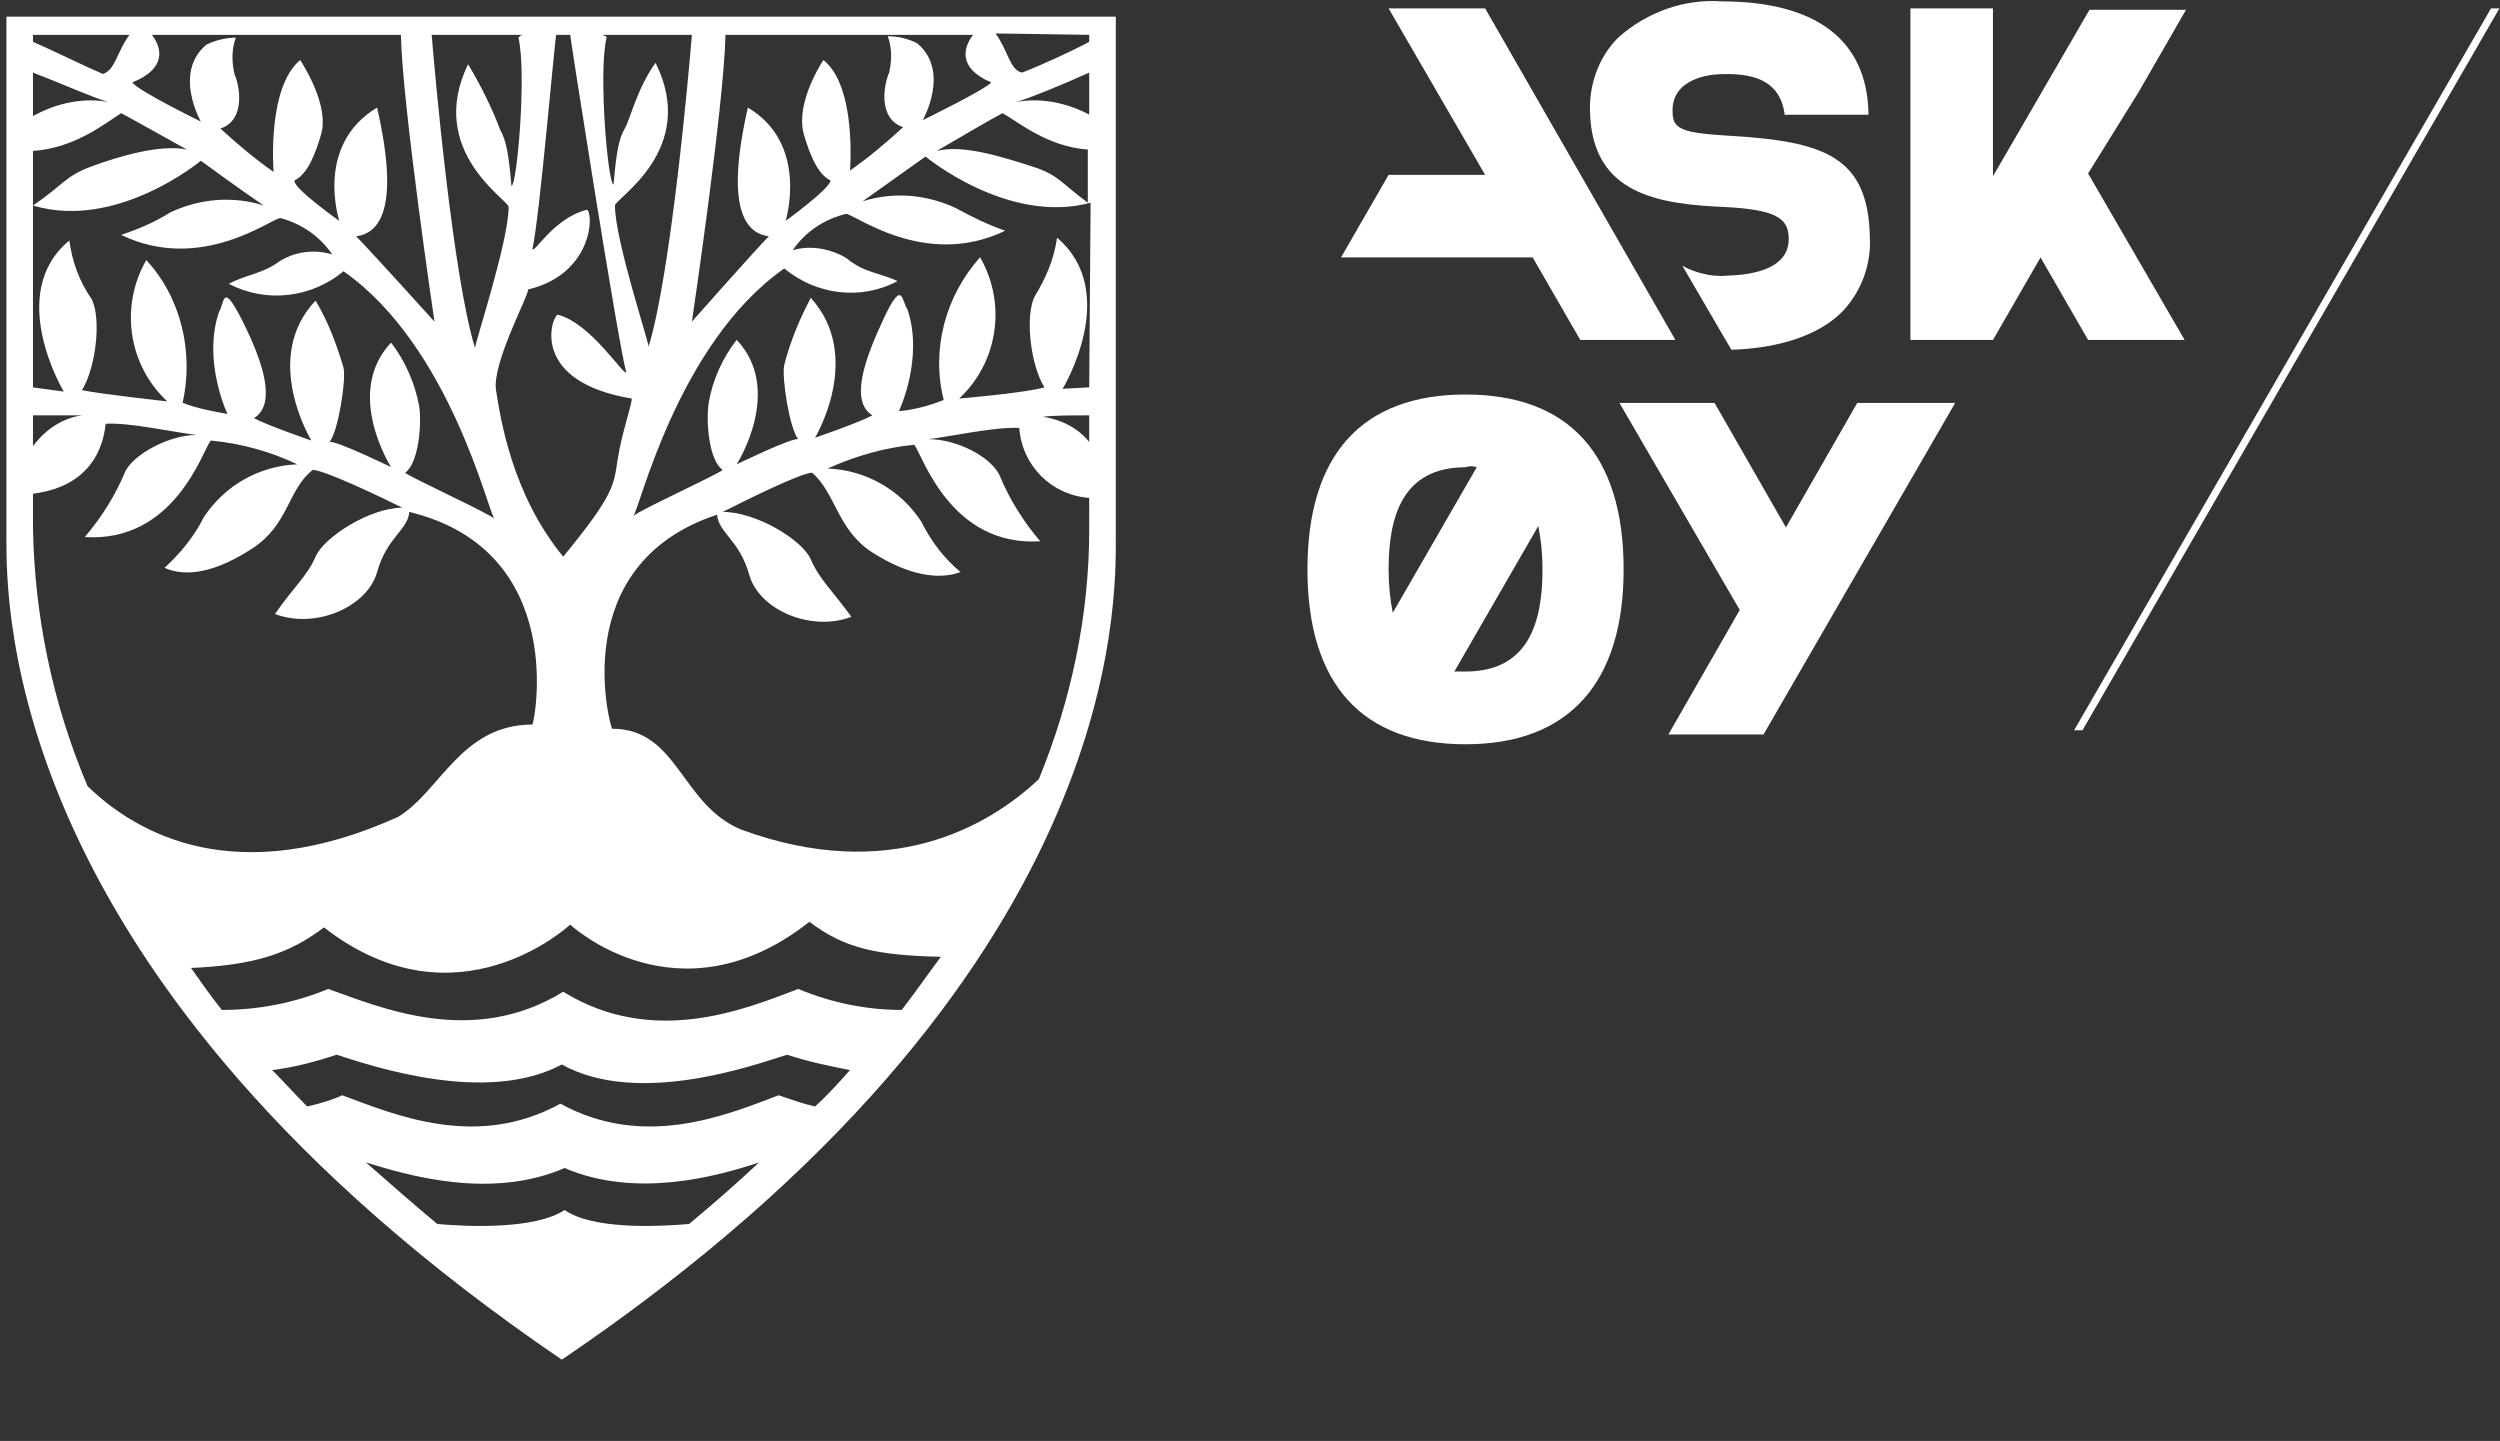 <?xml version="1.0" encoding="utf-8"?>
<!-- Generator: Adobe Illustrator 25.4.1, SVG Export Plug-In . SVG Version: 6.00 Build 0)  -->
<svg version="1.1" id="Warstwa_1" xmlns="http://www.w3.org/2000/svg" xmlns:xlink="http://www.w3.org/1999/xlink" x="0px" y="0px"
	 viewBox="0 0 178.7 103" style="enable-background:new 0 0 178.7 103;" xml:space="preserve">
<rect x="0" y="0" width="178.7" height="103" fill="#333333" stroke="none"/>
<style type="text/css">
	.st0{clip-path:url(#SVGID_00000043456382912922651560000004774408710258287764_);}
	.st1{fill:#FFFFFF;}
</style>
<g id="ask" transform="translate(19393.457 -9795)">
	<g id="Group_102" transform="translate(-19393 9795)">
		<g id="Layer_2" transform="translate(0 0)">
			<g id="Layer_1" transform="translate(0 0)">
				<g>
					<defs>
						<path id="SVGID_1_" d="M0,0.6v37.1c0,4.8-0.4,31.6,39.7,58.9C80,69.3,79.3,42.4,79.3,37.7V0.6H0z"/>
					</defs>
					<clipPath id="SVGID_00000175317199737794363090000002120748694061743782_">
						<use xlink:href="#SVGID_1_"  style="overflow:visible;"/>
					</clipPath>
					
						<g id="Group_99" transform="translate(0 0.59)" style="clip-path:url(#SVGID_00000175317199737794363090000002120748694061743782_);">
						<path id="Path_943" class="st1" d="M77.4,1.9v0.5c-1.3,0.7-3.5,1.7-4.8,2.2c-0.9-0.2-1-1.6-1.9-2.8L77.4,1.9z M1.9,1.9h6.9
							c-0.9,1.2-1,2.5-1.9,2.8C5.5,4.1,3.3,3,1.9,2.4L1.9,1.9z M1.9,37.1v-2.4c4.8-0.6,5.1-4.3,5.2-5c1.7-0.1,4.8,0.6,6.5,0.8
							c-2,0-4.5,1.4-5.1,2.6c-0.7,1.7-1.7,3.3-2.9,4.7c6.4,0.4,8.4-6.1,9-6.9c2.2,0.2,4.3,0.8,6.2,1.7c-2.7,0.1-5.2,1.5-6.7,3.8
							c-0.7,1.4-1.7,2.6-2.8,3.6c1.6,0.7,3.7,0.3,6.3-1.4s2.5-4.2,4.3-5.6c0.8,0,4.8,1.9,6.4,2.7c-2.3,0-5.6,2.1-6.2,3.5
							s-1.6,2.2-2.9,4.1c2.9,1.1,6.6-0.5,7.3-3s2.2-3,2.3-4.3c11.5,2.8,8.9,15.2,8.8,15.2c-5.1,0-6.6,4.8-9.6,6.6
							C16.5,63,9.4,59.1,5.8,55.6C3.3,49.7,2,43.4,1.9,37.1 M77.4,37.3c0,6.1-1.3,12.2-3.6,17.8c-3.6,3.4-10.7,7.5-21.3,3.6
							c-4.3-1.8-4.5-7.2-9.2-7.2c-0.1,0-3.4-11.7,7.5-15.3c0.1,1.3,1.6,1.8,2.3,4.3s4.4,4.1,7.3,3c-1.3-1.8-2.3-2.7-2.9-4.1
							S53.6,36,51.2,36c1.6-0.8,5.6-2.8,6.4-2.8c1.7,1.5,1.8,4.1,4.3,5.7s4.7,2,6.3,1.4c-1.2-1-2.1-2.2-2.8-3.6
							c-1.5-2.3-4-3.7-6.7-3.8c2-0.9,4.1-1.5,6.2-1.7c0.6,0.8,2.6,7.3,9,6.9c-1.2-1.4-2.2-3-2.9-4.7c-0.6-1.3-3-2.6-5.1-2.6
							c1.7-0.2,4.8-0.9,6.5-0.8c0.2,2.7,2.3,4.8,5,5L77.4,37.3z M77.4,29.1V31c-0.8-1-2-1.6-3.3-1.8C74.9,29.1,76.1,29.1,77.4,29.1
							 M77.4,27.1l-1.9,0.1c0,0,4.2-6.9-0.4-10.8c-0.2,1.5-0.8,2.9-1.6,4.2c-0.7,1.4-0.3,4.9,0.7,6.5c-1.4,0.4-6.1,0.8-6.1,0.8
							c2.8-2.6,3.4-6.8,1.5-10.1c-2.5,2.8-3.5,6.6-2.6,10.2c-1,0.4-2.1,0.7-3.2,0.8c0,0,1.8-3.8,0.6-7.3c-0.4-0.5-0.3-2.3-1.7,0.7
							s-2.4,5.9-0.8,6.9c-0.9,0.5-4.1,1.6-4.1,1.6s3.5-5.8-0.3-10c-0.8,1.5-1.5,3.2-1.9,4.8c-0.2,0.9,0.4,4.6,1,5.3
							c-0.5-0.1-4.4,1.8-4.4,1.8s3.4-5.3,0-8.9c-1,1.3-1.7,2.8-2,4.5c-0.2,1.3,0,4.1,1,4.8c-0.3,0.3-6,2.9-6.4,3.3
							c0.4-0.2,3.1-12.3,10.8-17.7c2.3,1.9,5.5,2.3,8.1,0.9c-1.3-0.6-2.4-0.6-3.6-1.6c-1.1-0.7-2.6-1-3.9-0.6
							c0.9-1.3,2.2-2.2,3.8-2.6c0.5-0.1,5.6,4,11.4,1.2c-1.2-0.4-2.4-1-3.5-1.6c-2.1-1-4.5-1.2-6.7-0.5c1.4-1,4.5-3.2,4.5-3.2
							s5.9,4.9,11.8,3.3L77.4,27.1z M72.2,6.7c1-0.3,3.2-1.2,5.2-2.1v3l-0.4-0.2C75.5,6.7,73.8,6.4,72.2,6.7 M71.2,7.5
							c1.1,0.6,3.2,2.4,6.1,2.6v3.8c-1.9-1.4-2.1-2-4-2.6s-4.9-1.6-6.8-1.1C67.7,9.5,70.6,7.8,71.2,7.5 M42.9,2.1
							C42.9,2,42.8,2,42.6,1.9h6.4c-0.2,2.5-1.5,17.1-3.1,22.3c0.1-0.1-2.4-7.6-2.4-10.1c0-0.5,6-4,2.9-10.2c-1.3,1.8-1.8,4-2.2,4.7
							s-0.6,1.6-0.8,4C43,12.6,42.3,4.6,42.9,2.1 M21.5,78.5c-0.9-0.9-1.7-1.8-2.5-2.6c1.6-0.2,3.1-0.6,4.6-1.1
							c2.5,0.8,10.7,3.6,16.1,0.7c5.4,3,13.6,0.1,16.1-0.7c1.5,0.5,3,0.8,4.5,1.1c-0.8,0.9-1.6,1.8-2.5,2.6
							c-0.9-0.2-1.7-0.5-2.6-0.8c-3.7,1.4-9.6,3.9-15.6,0.6c-6,3.3-11.8,0.8-15.6-0.6C23.4,78,22.4,78.3,21.5,78.5 M30.8,86.9
							c-1.8-1.5-3.5-3-5.1-4.4c2.9,0.9,8.9,2.7,14.2,0.4c5.1,2.2,10.9,0.6,13.9-0.4c-1.6,1.5-3.2,2.9-5,4.4c-2.3,0.2-6.9,0.4-8.9-1
							C37.8,87.3,33,87.1,30.8,86.9 M13.2,68.6c4.5-0.2,7-1,9.5-2.9c9.5,7.4,17.6-0.2,17.6-0.2s7.7,7.2,17.1-0.2
							c2.5,1.9,4.8,2.4,9.4,2.5C65.9,69,65,70.3,64,71.6c-2.5,0-5-0.5-7.4-1.5c-3.7,1.4-10.3,4.2-16.8,0.2c-6.5,4-13.1,1.1-16.8-0.2
							c-2.4,1-5,1.5-7.6,1.5C14.6,70.6,13.9,69.6,13.2,68.6 M39.3,1.9h1c0,0.2,3.4,21.9,4,24.1c-0.1,0.4-2.5-3.5-4.9-4.1
							c-0.5,0.3-1.9,4.8,5.3,6c0,0.5-0.7,2.4-1,4.3s-0.2,2.5-3.9,7c-3.7-4.5-4.5-10-4.8-11.9s2.3-6.7,2.3-7.2
							c4.6-1.1,4.7-5.4,4.2-5.7c-2.4,0.6-3.8,3.2-3.9,2.8C38.1,15.1,39.2,2.2,39.3,1.9 M30.4,1.9h6.5c-0.1,0-0.2,0.1-0.3,0.2
							c0.6,2.5-0.1,10.6-0.5,10.6c-0.2-2.4-0.4-3.3-0.8-4C34.7,7.1,33.9,5.5,33,4c-3,6.2,2.9,9.7,2.9,10.2c0,2.5-2.5,10-2.4,10.1
							C31.9,19.1,30.6,4.4,30.4,1.9 M8.2,7.5c0.6,0.3,3.6,2,4.7,2.6C11,9.7,8,10.6,6.1,11.3s-2,1.3-4.2,2.8v-3.9
							C4.9,10,7.1,8.2,8.2,7.5 M1.9,4.6C4,5.4,6.2,6.4,7.3,6.7C5.7,6.4,4,6.7,2.5,7.4L1.9,7.7L1.9,4.6z M1.9,27.1v-13
							c6,1.8,12-3.2,12-3.2s3,2.2,4.5,3.2c-2.2-0.7-4.6-0.5-6.7,0.5c-1.1,0.7-2.3,1.2-3.5,1.6c5.8,2.8,10.9-1.3,11.4-1.2
							c1.5,0.4,2.8,1.3,3.7,2.6c-1.3-0.4-2.7-0.2-3.8,0.5c-1.2,0.9-2.3,0.9-3.6,1.6c2.7,1.4,5.9,1,8.2-0.9
							c7.7,5.4,10.4,17.5,10.8,17.7c-0.4-0.4-6.1-3-6.4-3.3c1-0.7,1.2-3.6,1-4.8c-0.3-1.6-1-3.2-2-4.5c-3.4,3.6,0,8.9,0,8.9
							s-3.9-1.9-4.4-1.8c0.6-0.7,1.2-4.4,1-5.3c-0.5-1.7-1.1-3.3-2-4.8c-3.9,4.1-0.3,10-0.3,10s-3.2-1.1-4.1-1.6
							c1.6-1,0.7-3.9-0.8-6.9s-1.3-1.3-1.7-0.7c-1.2,3.5,0.6,7.3,0.6,7.3c-1.1-0.2-2.2-0.4-3.2-0.8c0.8-3.6-0.1-7.5-2.6-10.2
							c-1.9,3.3-1.3,7.5,1.5,10.1c0,0-4.6-0.5-6.1-0.8c1-1.6,1.4-5.1,0.7-6.5c-0.9-1.3-1.4-2.7-1.6-4.2c-4.6,3.8-0.4,10.8-0.4,10.8
							L1.9,27.1z M1.9,29.1c1.3,0,2.6,0,3.5,0c-1.4,0.2-2.6,1-3.5,2.2L1.9,29.1z M10.4,1.9h17.8c0.1,5,2.4,20.5,2.4,20.5
							s-4.7-5.2-5.6-6.1c3.2-0.4,2.2-6.1,1.5-9.2c-4.5,2.7-2.7,8.1-2.7,8.1s-3.4-2.4-3.2-2.9c0.9-0.4,1.5-1.9,1.9-3.3
							S22.2,5.6,21,3.7c-2.4,2-1.9,8-1.9,8c-1.3-0.9-2.6-2-3.8-3.1c1.8-0.6,1.4-3,1-3.9c-0.2-0.9-0.2-1.8,0.1-2.6
							c-0.7,0-1.5,0.2-2.1,0.5c-2.4,2-0.4,5.5-0.4,5.5S9.4,5.9,9,5.3C11.5,4.3,11.1,2.8,10.4,1.9 M70.4,5.3
							c-0.4,0.5-4.9,2.7-4.9,2.7s2-3.5-0.4-5.5C64.5,2.2,63.8,2,63,2c0.3,0.8,0.3,1.7,0.1,2.6c-0.4,0.9-0.8,3.3,1,3.9
							c-1.2,1.1-2.5,2.2-3.8,3.1c0,0,0.5-6-1.9-7.9C57.2,5.6,56.6,7.6,57,9s1,2.9,1.9,3.3c0.1,0.5-3.2,2.9-3.2,2.9s1.7-5.5-2.7-8.1
							c-0.7,3.1-1.7,8.8,1.5,9.2c-0.9,0.9-5.5,6.1-5.5,6.1s2.3-15.5,2.4-20.5h17.7C68.4,2.8,68,4.3,70.4,5.3 M81.2,37.3V-1.9H-1.9
							v39.2c0,12.2,5.2,36.4,40.6,60.4l1.1,0.7l1.1-0.7C66.9,79.9,81.2,58.5,81.2,37.3"/>
					</g>
				</g>
				<path id="Path_945" class="st1" d="M109.8,40.7c0,3.8-1,7.3-5.5,7.3c-0.3,0-0.5,0-0.8,0l6-10.4
					C109.7,38.6,109.8,39.6,109.8,40.7 M105.1,33.4l-6,10.4c-0.2-1-0.3-2-0.3-3.1c0-3.8,1-7.3,5.5-7.3
					C104.6,33.3,104.8,33.3,105.1,33.4 M115.6,40.7c0-8.2-3.9-12.5-11.3-12.5S93,32.5,93,40.7s3.9,12.5,11.3,12.5
					S115.6,48.8,115.6,40.7"/>
				<path id="Path_946" class="st1" d="M132.3,28.8l-5.1,8.9l-5.1-8.9h-6.8l8.6,14.8l-5.1,8.9h6.8l13.7-23.7L132.3,28.8z"/>
				<path id="Path_947" class="st1" d="M152.4,6.6l3.4-5.9h-6.9l-6.9,11.9V0.6h-5.9v23.7h5.9l3.4-5.9l3.4,5.9h6.9l-6.9-11.9
					L152.4,6.6L152.4,6.6z"/>
				<path id="Path_948" class="st1" d="M105.7,0.6h-6.9l6.9,11.9h-6.9l-3.4,5.9h13.7l3.4,5.9h6.8L105.7,0.6z"/>
				<path id="Path_949" class="st1" d="M123.3,25l-3.5-6l0.4,0.2c0.9,0.4,1.9,0.6,2.9,0.5c2.8-0.1,4.3-1,4.3-2.6
					c0-1.4-0.7-2.1-4.5-2.3c-4.8-0.2-9.5-0.9-9.7-6.7c-0.1-2,0.6-4,2-5.4c2-1.8,4.7-2.8,7.4-2.6c6.8,0,10.4,2.8,10.5,8v0.1h-6V8.1
					c-0.3-2-1.7-2.9-4.5-2.8c-0.8,0-3.6,0.3-3.5,2.7c0,1.2,0.6,1.5,4,1.7c6.9,0.4,10,1.5,10.1,7.3c0.1,1.9-0.6,3.8-1.9,5.2
					C129.7,23.9,126.8,24.9,123.3,25L123.3,25z"/>
				<path id="Path_950" class="st1" d="M177.6,0.6h0.6l-29.8,51.6h-0.6L177.6,0.6z"/>
			</g>
		</g>
	</g>
</g>
</svg>
